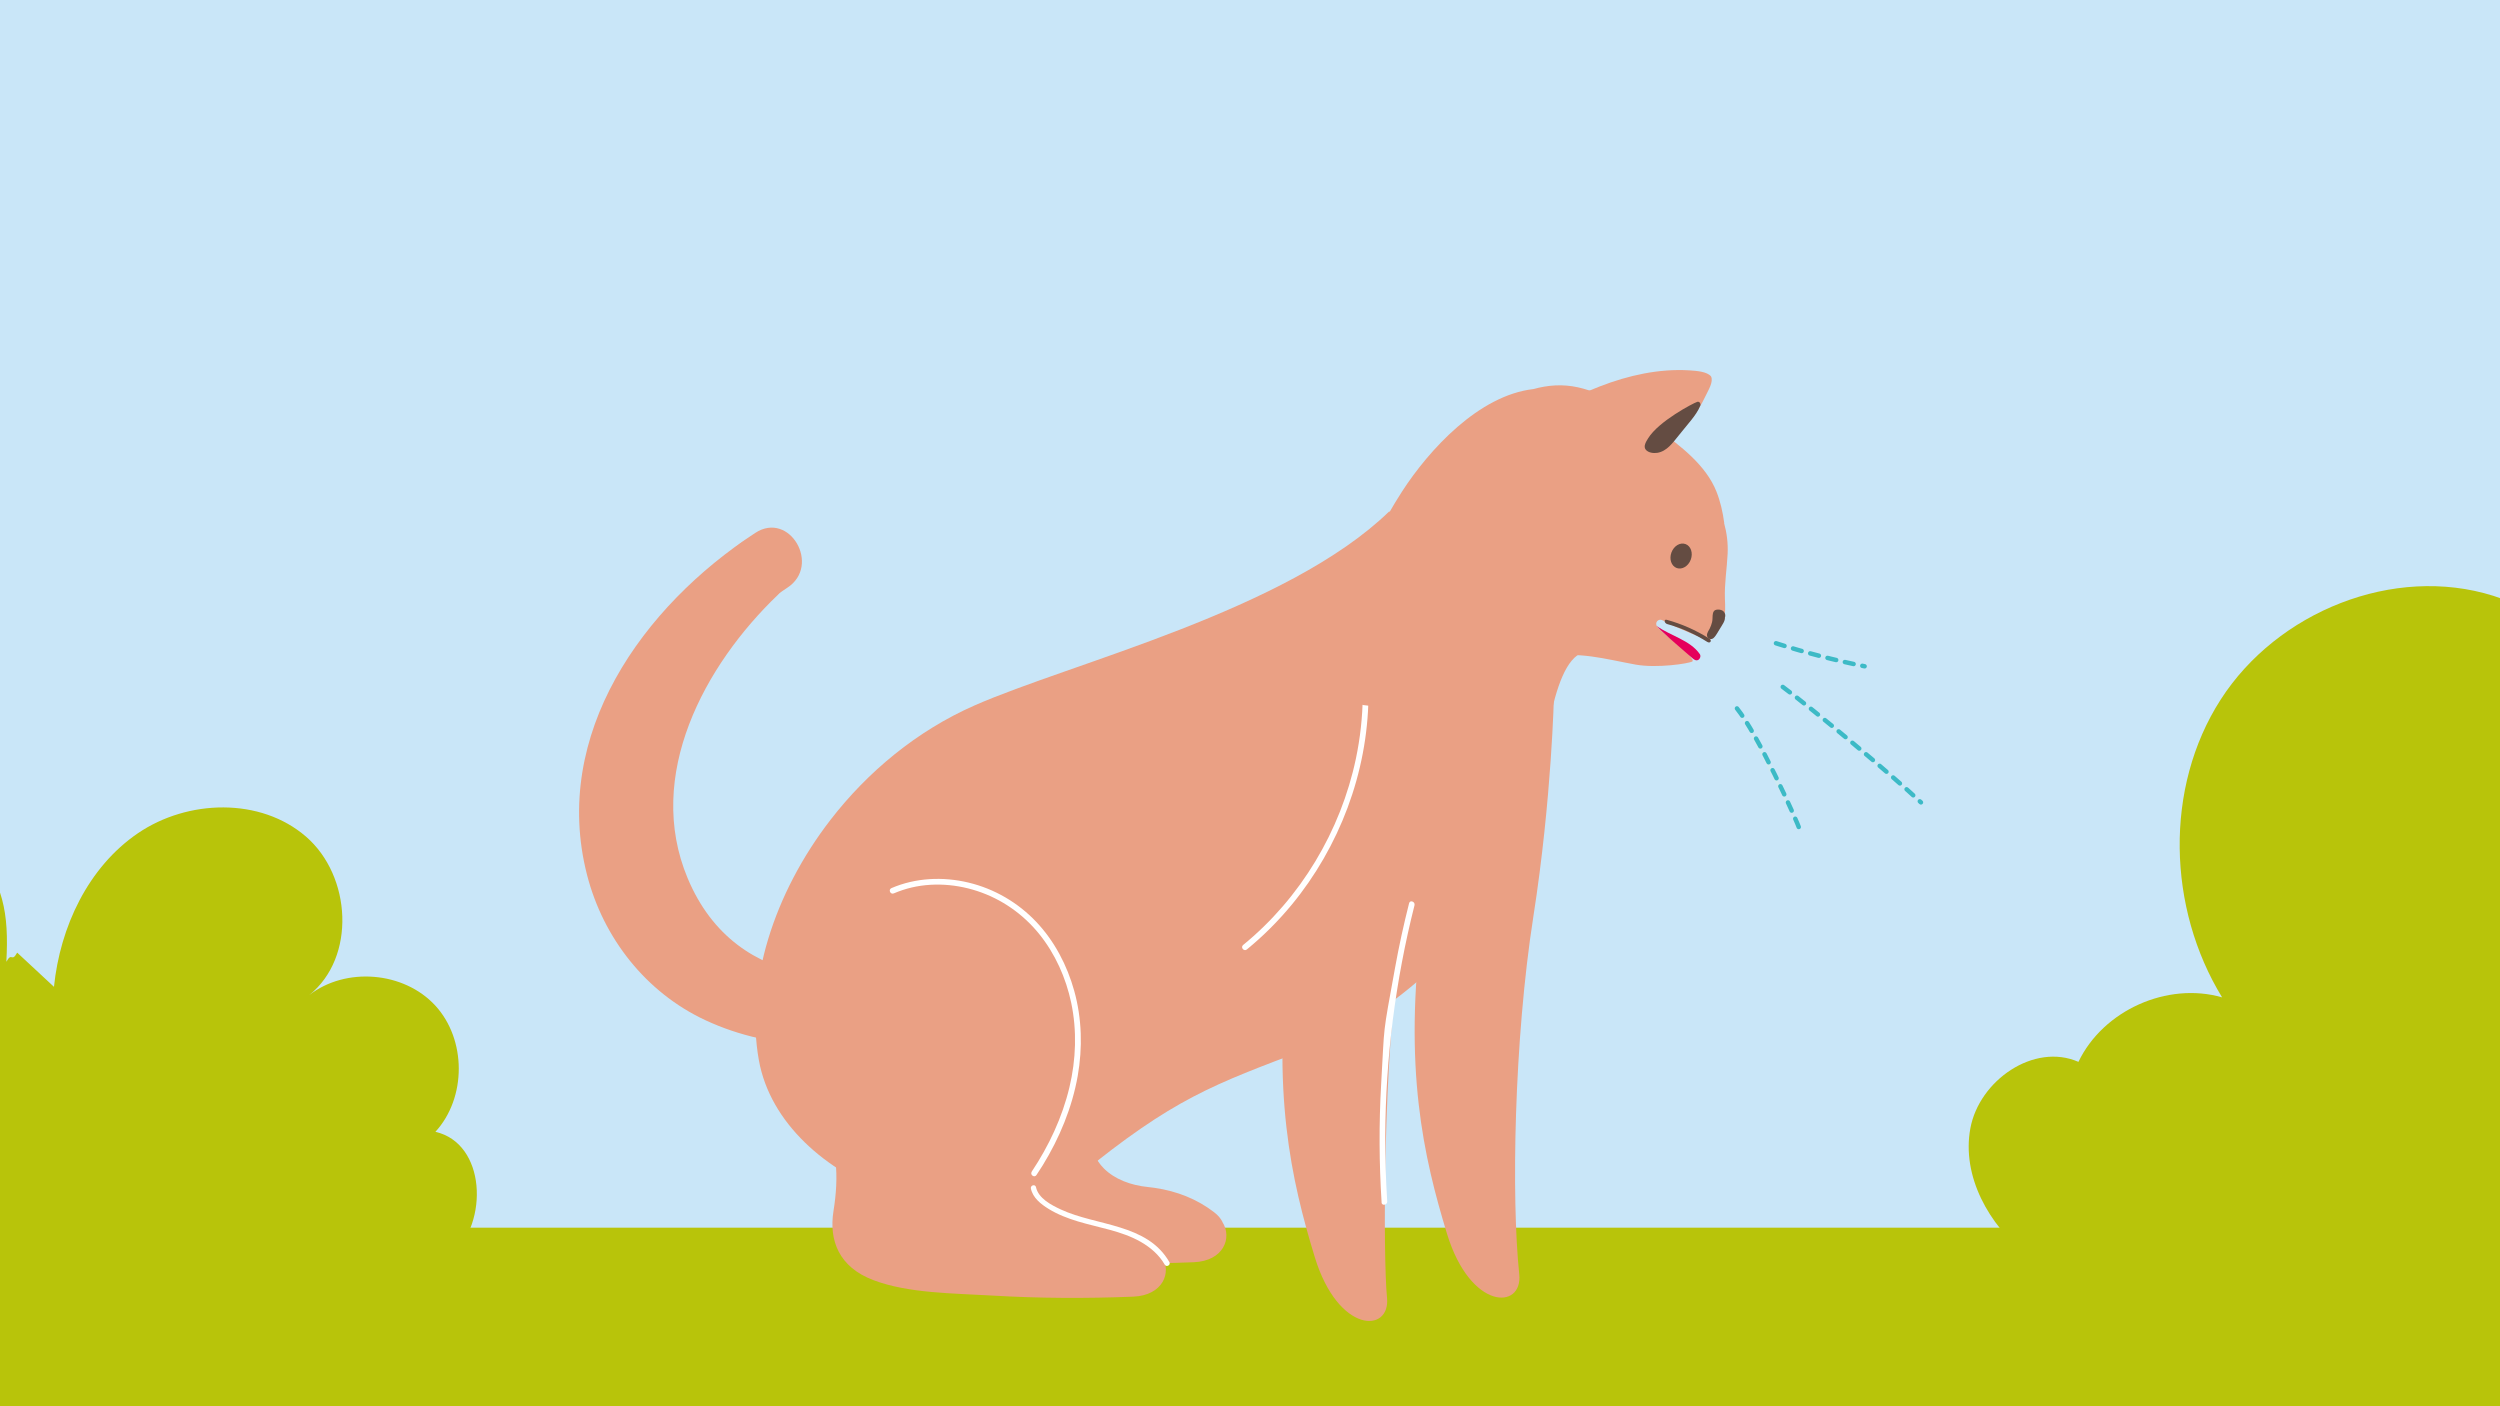 <?xml version="1.0" encoding="UTF-8"?>
<svg xmlns="http://www.w3.org/2000/svg" xmlns:xlink="http://www.w3.org/1999/xlink" id="uuid-1c4d7528-fa8a-4e64-a5f9-5b67fa26b848" data-name="Ebene 1" width="560" height="315" viewBox="0 0 560 315">
  <defs>
    <style>
      .uuid-2f179cd7-4c59-4d1d-a0d4-ba22507ae05e {
        fill: #cee9f0;
        stroke: #3cbac6;
        stroke-dasharray: 2 2 2 2 2;
        stroke-linecap: round;
        stroke-miterlimit: 10;
      }

      .uuid-031f3b3c-b9e2-43f1-a641-e2c6d6c8e141 {
        fill: #fff;
      }

      .uuid-09ffe072-1443-4af7-8d3d-0fcaebfbd74b {
        fill: #e5005b;
      }

      .uuid-2bd2bf34-4fb1-4b01-acca-cf1e95ac7a2c {
        fill: none;
      }

      .uuid-3408b734-0c71-465c-8d58-19cbe3a5739c {
        clip-path: url(#uuid-23b50ab8-1314-4e71-bc2a-d410dc9f8643);
      }

      .uuid-ab79a456-624e-4654-acdc-a4d86a4a75b0 {
        clip-path: url(#uuid-51821772-4cbb-4fe4-b2c9-f92a27ae90c7);
      }

      .uuid-51292c0a-ffbe-4694-b714-b16bdb5170e8 {
        fill: #b8c40a;
      }

      .uuid-669b62ce-a3c9-416f-be7c-a5f3be51d9a2 {
        fill: #eaa084;
      }

      .uuid-512c0b25-344f-4fad-9e1e-9b04ab2d8c7a {
        fill: #c9e6f8;
      }

      .uuid-6066444d-935e-460e-82d4-98ea60cde395 {
        fill: #644c42;
      }
    </style>
    <clipPath id="uuid-23b50ab8-1314-4e71-bc2a-d410dc9f8643">
      <rect class="uuid-2bd2bf34-4fb1-4b01-acca-cf1e95ac7a2c" y="0" width="560" height="315"></rect>
    </clipPath>
    <clipPath id="uuid-51821772-4cbb-4fe4-b2c9-f92a27ae90c7">
      <rect class="uuid-2bd2bf34-4fb1-4b01-acca-cf1e95ac7a2c" y="-357.2" width="560" height="315"></rect>
    </clipPath>
  </defs>
  <g class="uuid-3408b734-0c71-465c-8d58-19cbe3a5739c">
    <rect class="uuid-512c0b25-344f-4fad-9e1e-9b04ab2d8c7a" y="0" width="560" height="315"></rect>
    <path class="uuid-51292c0a-ffbe-4694-b714-b16bdb5170e8" d="M720.52,248.54c7.01-7.64,6.99-20.69-.03-28.31-7.03-7.62-20.03-8.7-28.22-2.33,10.52-8.46,9.47-26.67-.73-35.5-10.21-8.83-26.48-8.35-37.64-.76-11.16,7.6-17.44,20.98-18.81,34.41-2.75-2.55-5.49-5.11-8.24-7.66-1.29,2.33-1.14-.28-2.43,2.05.6-10.84-.63-17.95-7.76-26.14-6.74-7.75-22.38-6.8-25.07,2.46,4.1-22.38-11.25-46.43-33.06-53.29-22.35-7.03-48.47,3.55-61.12,23.27-12.65,19.72-11.89,46.69.34,66.67-12.29-3.54-26.66,2.92-32.18,14.45-9.97-4.37-22.23,4.17-24.21,14.88-1.98,10.71,4.13,21.62,12.65,28.4,8.52,6.78,19.13,10.26,29.49,13.61l207.83-9.74c11.55-.17,24.21-.76,32.74-8.54,8.53-7.79,7.72-25.36-3.53-27.94Z"></path>
    <path class="uuid-51292c0a-ffbe-4694-b714-b16bdb5170e8" d="M97.52,253.54c7.01-7.64,6.99-20.69-.03-28.31-7.03-7.62-20.03-8.7-28.22-2.33,10.52-8.46,9.47-26.67-.73-35.5-10.21-8.83-26.48-8.35-37.64-.76-11.16,7.6-17.44,20.98-18.81,34.41-2.75-2.55-5.49-5.11-8.24-7.66-1.29,2.33-1.14-.28-2.43,2.05.6-10.84-.63-17.95-7.76-26.14-6.74-7.75-22.38-6.8-25.07,2.46,4.1-22.38-11.25-46.43-33.06-53.29-22.35-7.03-48.47,3.55-61.12,23.27-12.65,19.72-11.89,46.69.34,66.67-12.29-3.54-26.66,2.92-32.18,14.45-9.97-4.37-22.23,4.17-24.21,14.88-1.98,10.71,4.13,21.62,12.65,28.4,8.52,6.78,19.13,10.26,29.49,13.61l207.83-9.74c11.55-.17,24.21-.76,32.74-8.54,8.53-7.79,7.72-25.36-3.53-27.94Z"></path>
    <rect class="uuid-51292c0a-ffbe-4694-b714-b16bdb5170e8" x="0" y="275" width="560" height="40" transform="translate(560 590) rotate(-180)"></rect>
    <g>
      <g>
        <path class="uuid-669b62ce-a3c9-416f-be7c-a5f3be51d9a2" d="M273.84,273.73c-.37-.76-.98-1.5-1.88-2.19-3.77-2.9-8.23-4.71-13.32-5.46-.5-.07-1.01-.14-1.53-.19-3.8-.38-7.44-1.74-9.85-4.17-1.94-1.95-2.9-4.26-1.86-7.04,2.55-6.76-10.01-11.04-13.99-4.53-.42-.07.08.01-.35-.05-.15-4.48.68-9.11,1.22-12.59,1.17-7.6-12.88-7.8-14.96-.79-2.01-.04-3.97.51-5.37,1.68-.5-1.04-1.01-2.08-1.58-3.12-3.98-7.25-17.03-.97-13.07,6.24,3.94,7.18,4.19,14.4,2.96,22.06-1.04,6.54,1.19,12.54,8.96,15.47,7.82,2.96,18,2.94,26.47,3.44,10.57.63,21.15.68,31.73.25,6.63-.27,8.68-5.43,6.4-9.01Z"></path>
        <path class="uuid-669b62ce-a3c9-416f-be7c-a5f3be51d9a2" d="M311.18,114.56c-22.95,22.26-71.16,33.89-92.93,43.48-12.89,5.68-23.89,14.84-32.19,25.57-12.79,16.54-19.15,36.82-16.07,53.89h0c5.08,28.15,50.03,43.54,71.48,26.01,21.45-17.54,30.26-20.53,51.28-28.51,21.02-7.97,43.18-29.44,49.42-49.57,3.98-12.84,4.66-36.77,12.55-39.37"></path>
        <path class="uuid-669b62ce-a3c9-416f-be7c-a5f3be51d9a2" d="M348.09,155.63s-.46,23.03-4.62,49.7c-4.33,27.72-4.94,63.1-3.16,80.08.84,8.04-10.91,8.19-16.18-9.04-5.25-17.22-9.83-37.14-5.57-69.77,4.26-32.62,14.63-39.45,15.97-42,1.33-2.55,13.56-8.96,13.56-8.96"></path>
        <path class="uuid-669b62ce-a3c9-416f-be7c-a5f3be51d9a2" d="M320.37,161.04s-2.36,22.85-6.52,49.52c-4.17,26.67-4.01,72.04-3.16,80.08.84,8.04-10.91,8.19-16.18-9.04-5.25-17.22-9.83-37.14-5.57-69.77,4.26-32.62,14.63-39.45,15.97-42,1.33-2.55,13.56-8.96,13.56-8.96"></path>
        <path class="uuid-031f3b3c-b9e2-43f1-a641-e2c6d6c8e141" d="M309.48,269.35c-.56-8.76-.6-17.55-.11-26.32.82-14.32.26-10.46,3.11-26.17.88-4.88,1.94-9.73,3.16-14.54.2-.81,1.41-.34,1.21.46-2.13,8.43-3.75,16.99-4.85,25.62-1.09,8.61-1.66,17.3-1.7,25.98-.02,4.92.12,9.83.44,14.74.06.82-1.22,1.06-1.28.22h0Z"></path>
        <path class="uuid-031f3b3c-b9e2-43f1-a641-e2c6d6c8e141" d="M306.54,156.19c-.11,8.44-1.73,16.83-4.68,24.74-2.94,7.87-7.18,15.27-12.53,21.75-3.02,3.65-6.38,7.01-10.04,10-.65.53-1.47-.47-.83-1,6.43-5.25,11.89-11.63,16.18-18.74,4.28-7.09,7.39-14.93,9.09-23.04.95-4.55,1.47-9.19,1.53-13.83.01-.83,1.3-.71,1.29.12h0Z"></path>
        <path class="uuid-669b62ce-a3c9-416f-be7c-a5f3be51d9a2" d="M260.28,281.44c-.37-.76-.98-1.5-1.88-2.19-3.77-2.9-8.23-4.71-13.32-5.46-.5-.07-1.01-.14-1.53-.19-3.8-.38-7.44-1.74-9.85-4.17-1.94-1.95-2.9-4.26-1.86-7.04,2.55-6.76-10.01-11.04-13.99-4.53-.42-.07.08.01-.35-.05-.15-4.48.68-9.11,1.22-12.59,1.17-7.6-12.88-7.8-14.96-.79-2.01-.04-3.97.51-5.37,1.68-.5-1.04-1.01-2.08-1.58-3.12-3.98-7.25-17.03-.97-13.07,6.24,3.94,7.18,4.19,14.4,2.96,22.06-1.04,6.54,1.19,12.54,8.96,15.47,7.82,2.96,18,2.94,26.47,3.44,10.57.63,21.15.68,31.73.25,6.63-.27,8.68-5.43,6.4-9.01Z"></path>
        <path class="uuid-031f3b3c-b9e2-43f1-a641-e2c6d6c8e141" d="M231.11,262.44c3.84-5.76,6.83-12.13,8.44-18.88,1.48-6.2,1.71-12.69.4-18.94-1.19-5.6-3.59-10.98-7.2-15.44-3.62-4.46-8.4-7.8-13.86-9.59-5.36-1.76-11.34-2-16.73-.21-.66.22-1.31.47-1.95.74-.77.33-1.29-.85-.53-1.18,5.44-2.34,11.54-2.61,17.27-1.24,5.79,1.39,11.07,4.47,15.16,8.79,4.09,4.31,6.93,9.74,8.52,15.47,1.72,6.19,1.89,12.73.78,19.05-1.26,7.1-4.06,13.86-7.82,19.99-.46.75-.94,1.49-1.43,2.22-.46.69-1.5-.07-1.05-.76h0Z"></path>
        <path class="uuid-031f3b3c-b9e2-43f1-a641-e2c6d6c8e141" d="M261.93,282.69c-4.99-8.65-16.26-8.02-24.31-11.77-2.13-.99-5.03-2.49-5.56-5-.16-.75-1.3-.43-1.14.32.44,2.08,2.23,3.48,3.95,4.54,2.03,1.26,4.29,2.12,6.56,2.81,4.72,1.43,9.76,2.11,14.09,4.58,2.19,1.25,4.12,2.92,5.39,5.12.38.66,1.41.06,1.02-.6Z"></path>
        <g>
          <path class="uuid-669b62ce-a3c9-416f-be7c-a5f3be51d9a2" d="M202.6,218.47c-23.99,4.33-51.86-.56-57.8-28.06-5.26-24.38,12.44-46.27,31.56-58.76,7.64-4.98.52-17.31-7.18-12.28-25.19,16.44-45.75,45.12-37.69,76.58,3.63,14.17,13.2,26.37,26.53,32.58,15.32,7.13,32.08,6.6,48.35,3.66,8.99-1.62,5.18-15.34-3.78-13.72Z"></path>
          <path class="uuid-669b62ce-a3c9-416f-be7c-a5f3be51d9a2" d="M216,213.74c-22.79,8.65-51.09,8.95-61.96-17-9.64-23.01,3.75-47.77,20.26-63.55,6.59-6.3-2.66-17.11-9.31-10.76-21.75,20.78-36.71,52.74-23.02,82.19,6.17,13.26,17.81,23.51,32.05,27.17,16.36,4.2,32.75.61,48.21-5.26,8.55-3.24,2.29-16.03-6.23-12.79Z"></path>
        </g>
        <g>
          <path class="uuid-669b62ce-a3c9-416f-be7c-a5f3be51d9a2" d="M386.23,117.15c-.33-2.47-.88-4.86-1.75-7.05-2.32-5.85-8.07-10.28-13.05-13.83-5.39-3.84-11.41-8.06-17.97-9.51-3.49-.77-6.79-.49-9.96.39-12.24,1.4-23.36,13.55-29.45,22.96-4.41,6.82-7.81,14.22-12.24,21.02-3.02,4.64-10.87,10.42-9.19,16.84,1.51,5.8,9.39,10.25,15.03,10.14,2.55-.05,4.81-.8,6.93-1.9,10.55-3.22,21.19-6.93,31.98-9,7.12-1.37,12.95.41,19.82,1.66,4.75.86,11.92-.23,12.72-.71.02-.02.03-.05.05-.08,0,0,0-.02,0-.03,0-.06,0-.12-.01-.19-.01-.04-.02-.08-.04-.11-.02-.02-.03-.05-.05-.07,0-.01,0-.03-.02-.04l-1-1.45c-.75-.91-6.34-4.87-6.89-5.92-.2-.37-.22-.8.07-1.13.26-.3.75-.43,1.11-.23.63.35,2.01.92,2.61,1.31.08.05,7.8,3.36,7.97,3.23,1.28-1.03,2.26-2.36,3.06-4.41.63-1.63.48-3.21.42-4.9-.12-3.54.44-6.61.61-10.09.11-2.41-.19-4.7-.79-6.88Z"></path>
          <path class="uuid-669b62ce-a3c9-416f-be7c-a5f3be51d9a2" d="M373.76,98.96c3.54-2.69,6.42-6.26,8.3-10.29.57-1.22,1.82-3.15,1.21-4.35-.86-1.09-3.29-1.26-4.84-1.36-6.83-.42-13.67,1.12-20.06,3.59-6.39,2.46-12.38,5.81-18.36,9.16,4.67-.55,9.46-.09,13.94,1.35,4.71,1.5,9.19,4.09,14.14,4.24"></path>
          <ellipse class="uuid-6066444d-935e-460e-82d4-98ea60cde395" cx="376.57" cy="124.55" rx="2.86" ry="2.31" transform="translate(128.73 434.22) rotate(-69.63)"></ellipse>
          <path class="uuid-6066444d-935e-460e-82d4-98ea60cde395" d="M380.15,90.03c-.85.27-8.6,4.31-10.96,8.14-.43.69-1.17,1.82-.53,2.57.59.69,1.72.82,2.55.7,2.22-.34,3.57-2.37,4.89-3.98.91-1.12,1.83-2.22,2.73-3.35.8-1,1.55-2.05,2.03-3.24.17-.43-.16-1.02-.71-.85Z"></path>
        </g>
        <g>
          <path class="uuid-6066444d-935e-460e-82d4-98ea60cde395" d="M386.18,137.06c-.37-.43-.94-.55-1.49-.51-.3.03-.59.1-.78.36-.2.27-.25.61-.28.94-.05.5,0,1.01-.13,1.51-.11.49-.3.96-.51,1.41-.23.48-.65,1-.63,1.54.03.76.9,1.1,1.46.62.37-.32.66-.8.91-1.21.03-.05.05-.1.08-.14.02-.03.04-.07.06-.1.28-.45.55-.9.83-1.36.24-.4.5-.8.62-1.25.05-.18.07-.36.06-.54.17-.41.08-.92-.21-1.26Z"></path>
          <path class="uuid-6066444d-935e-460e-82d4-98ea60cde395" d="M373.48,139.8c3.09.84,6.14,2.21,8.95,3.99.66.42,1.13-.31.47-.73-3-1.9-6.24-3.32-9.53-4.22-.72-.2-.6.77.11.96Z"></path>
        </g>
        <path class="uuid-09ffe072-1443-4af7-8d3d-0fcaebfbd74b" d="M380.76,146.53c-2.14-3.13-6.66-4.14-9.6-6.27h0s-.4.03,7.98,7.21c.38.33.82.6,1.28.34.41-.24.62-.86.34-1.28Z"></path>
      </g>
      <g>
        <path class="uuid-2f179cd7-4c59-4d1d-a0d4-ba22507ae05e" d="M389.08,158.69c4.69,5.81,13.21,24.63,14.22,27.52"></path>
        <path class="uuid-2f179cd7-4c59-4d1d-a0d4-ba22507ae05e" d="M399.34,153.87c7.03,5.18,24.6,19.86,30.95,25.86"></path>
        <path class="uuid-2f179cd7-4c59-4d1d-a0d4-ba22507ae05e" d="M397.82,144.09c6.51,2.08,13.14,3.81,19.85,5.16"></path>
      </g>
    </g>
  </g>
  <g class="uuid-ab79a456-624e-4654-acdc-a4d86a4a75b0">
    <ellipse class="uuid-09ffe072-1443-4af7-8d3d-0fcaebfbd74b" cx="281.16" cy="-34.83" rx="227.7" ry="42.73"></ellipse>
  </g>
</svg>
